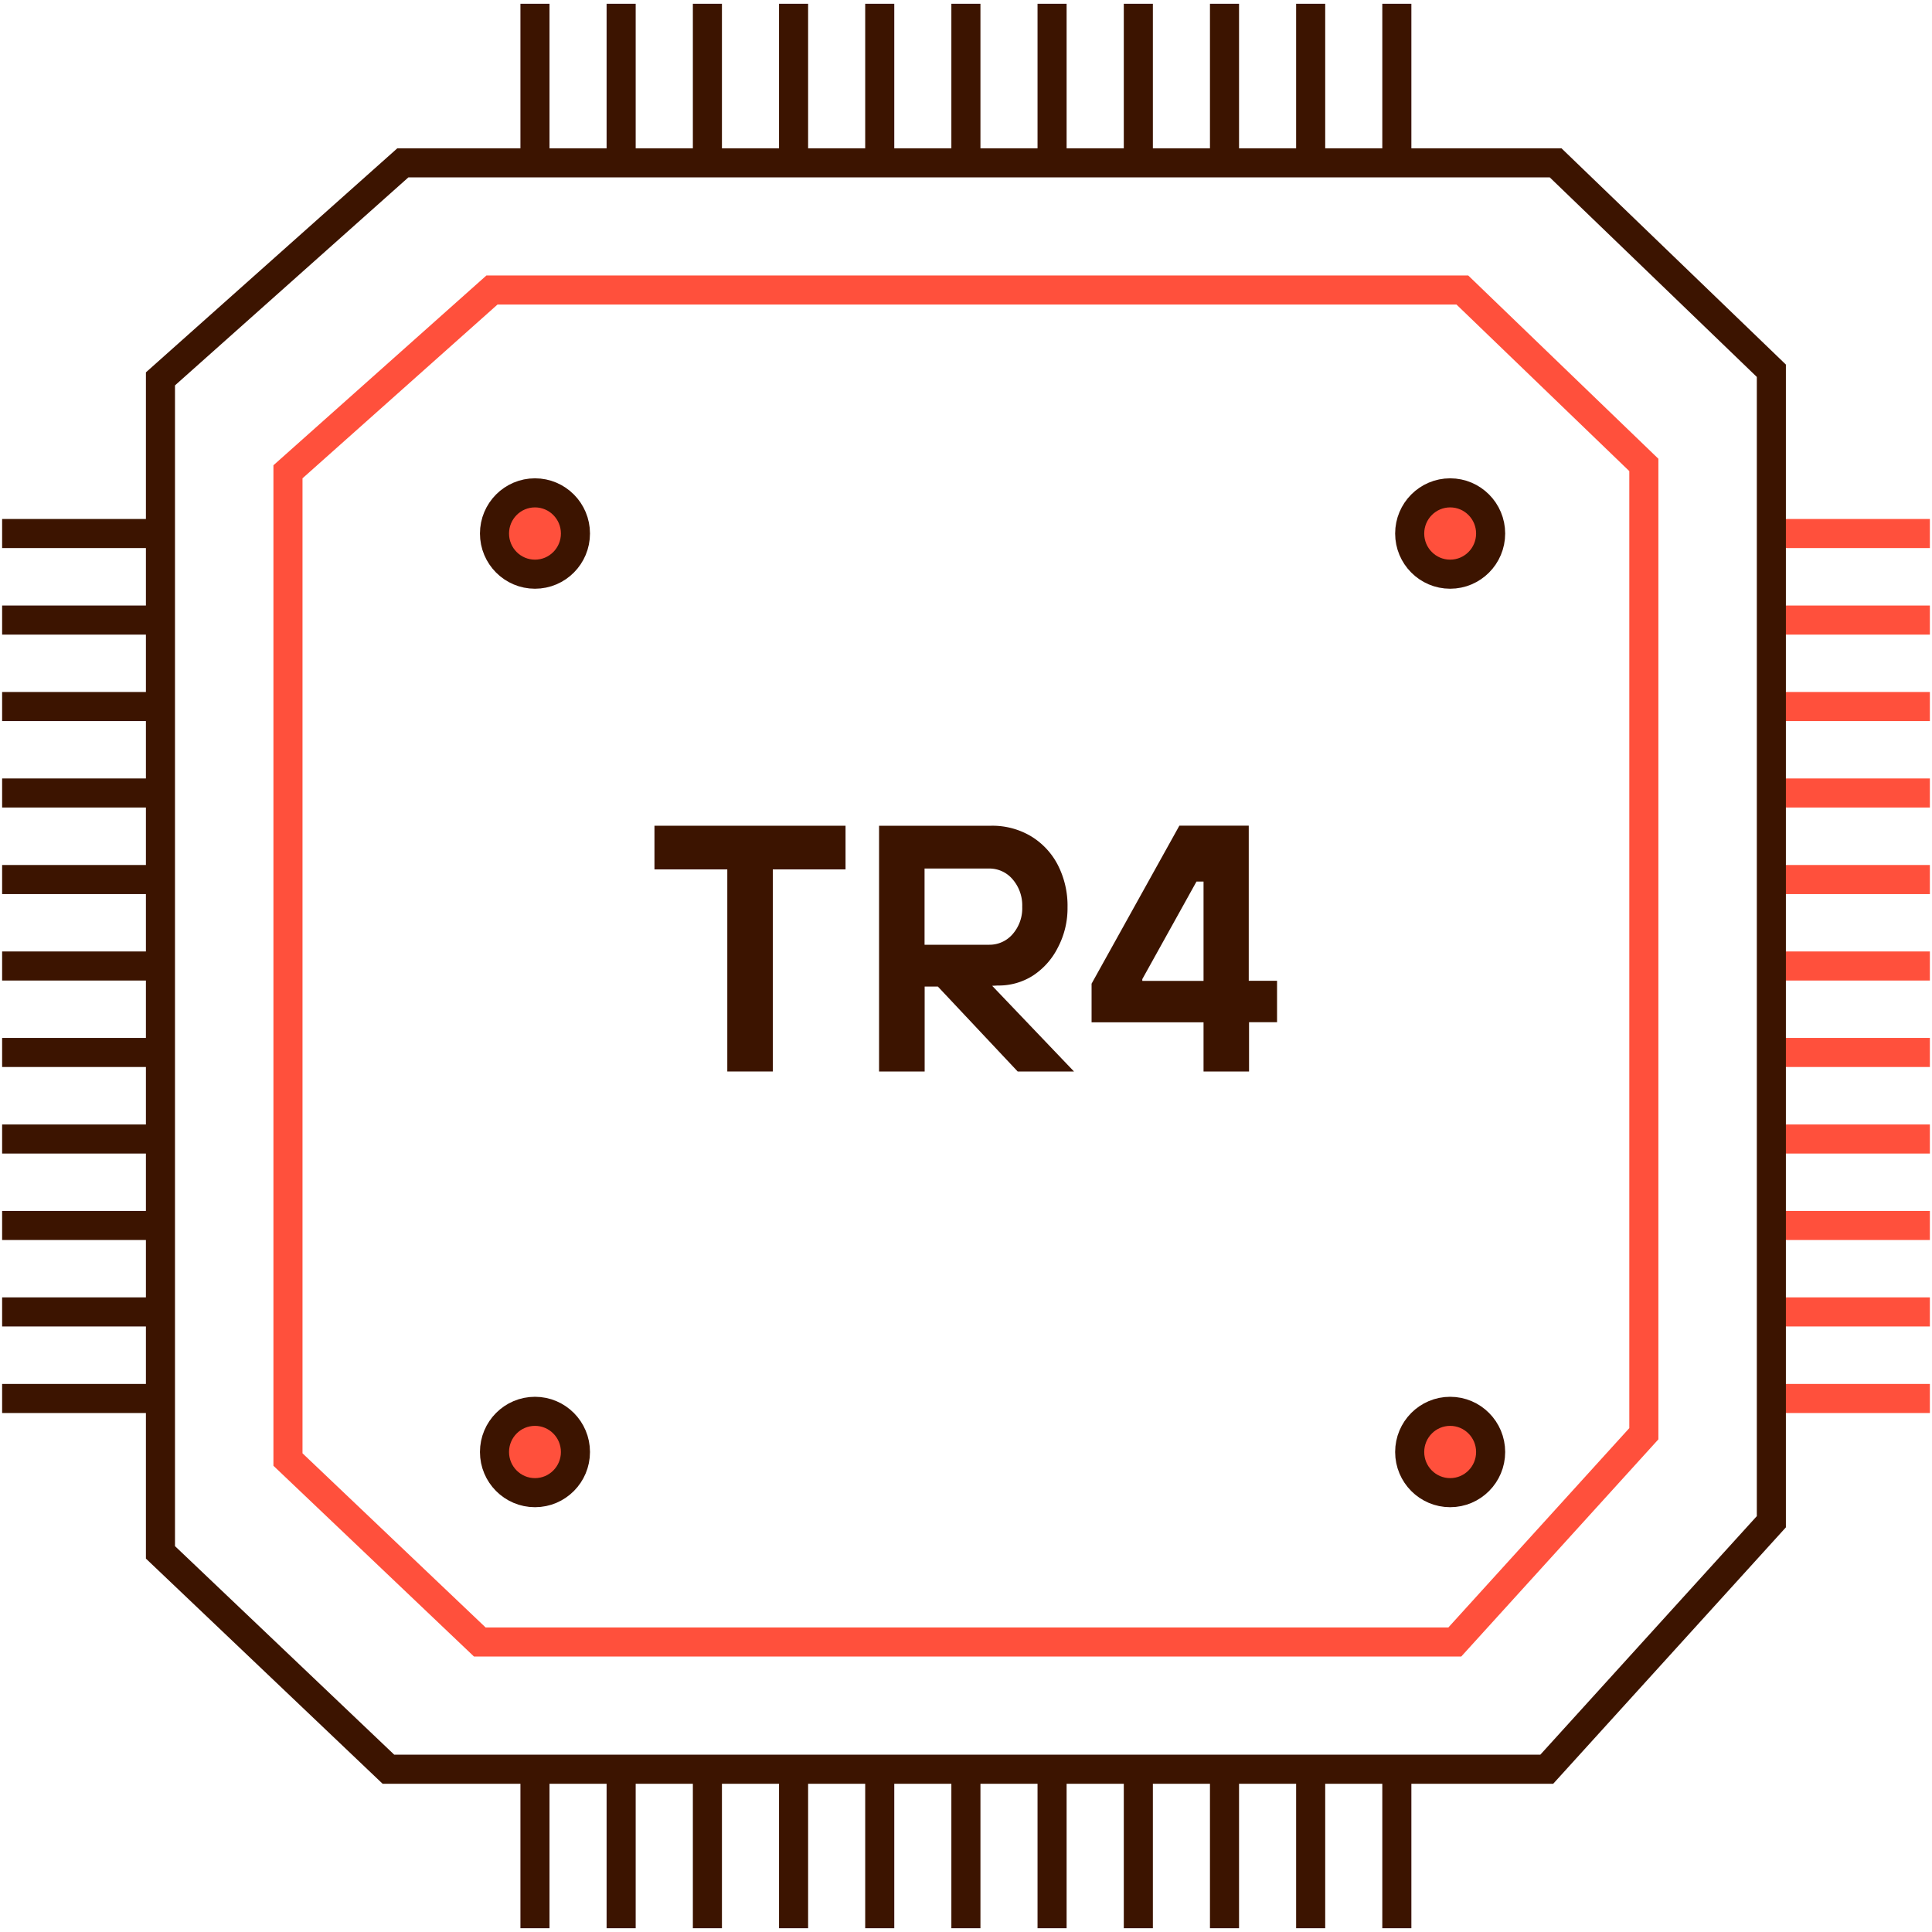<svg id="Warstwa_1" data-name="Warstwa 1" xmlns="http://www.w3.org/2000/svg" viewBox="0 0 200 200"><defs><style>.cls-1,.cls-2{fill:none;}.cls-1{stroke:#ff503c;}.cls-1,.cls-2,.cls-3{stroke-miterlimit:10;stroke-width:3.01px;}.cls-2,.cls-3{stroke:#3c1400;}.cls-3{fill:#ff503c;}.cls-4{fill:#3c1400;}</style></defs><line class="cls-1" x1="183.37" y1="144.77" x2="199.78" y2="144.77"/><line class="cls-1" x1="183.37" y1="135.81" x2="199.78" y2="135.81"/><line class="cls-1" x1="183.37" y1="126.86" x2="199.78" y2="126.86"/><line class="cls-1" x1="183.37" y1="117.91" x2="199.78" y2="117.91"/><line class="cls-1" x1="183.37" y1="108.95" x2="199.78" y2="108.95"/><line class="cls-1" x1="183.37" y1="100" x2="199.78" y2="100"/><line class="cls-1" x1="183.37" y1="91.05" x2="199.78" y2="91.05"/><line class="cls-1" x1="183.37" y1="82.09" x2="199.78" y2="82.09"/><line class="cls-1" x1="183.37" y1="73.14" x2="199.78" y2="73.14"/><line class="cls-1" x1="183.37" y1="64.19" x2="199.78" y2="64.19"/><line class="cls-1" x1="183.37" y1="55.23" x2="199.78" y2="55.23"/><line class="cls-2" x1="0.22" y1="144.77" x2="16.63" y2="144.77"/><line class="cls-2" x1="0.22" y1="135.81" x2="16.63" y2="135.81"/><line class="cls-2" x1="0.22" y1="126.86" x2="16.63" y2="126.86"/><line class="cls-2" x1="0.22" y1="117.91" x2="16.63" y2="117.91"/><line class="cls-2" x1="0.22" y1="108.95" x2="16.63" y2="108.95"/><line class="cls-2" x1="0.22" y1="100" x2="16.63" y2="100"/><line class="cls-2" x1="0.22" y1="91.05" x2="16.63" y2="91.05"/><line class="cls-2" x1="0.22" y1="82.09" x2="16.63" y2="82.09"/><line class="cls-2" x1="0.22" y1="73.14" x2="16.63" y2="73.14"/><line class="cls-2" x1="0.22" y1="64.19" x2="16.63" y2="64.19"/><line class="cls-2" x1="0.22" y1="55.23" x2="16.63" y2="55.23"/><polygon class="cls-2" points="16.61 39.22 16.61 160.7 40.21 183.15 160.12 183.15 183.37 157.53 183.37 38.38 161.04 16.86 41.7 16.86 16.61 39.22"/><polygon class="cls-1" points="29.81 48.84 29.81 151.09 49.67 169.98 150.6 169.98 170.17 148.42 170.17 48.13 151.38 30.02 50.93 30.02 29.81 48.84"/><line class="cls-2" x1="55.38" y1="183.15" x2="55.38" y2="199.61"/><line class="cls-2" x1="64.3" y1="183.15" x2="64.3" y2="199.61"/><line class="cls-2" x1="73.23" y1="183.15" x2="73.23" y2="199.61"/><line class="cls-2" x1="82.15" y1="183.15" x2="82.15" y2="199.61"/><line class="cls-2" x1="91.07" y1="183.15" x2="91.07" y2="199.61"/><line class="cls-2" x1="99.99" y1="183.15" x2="99.99" y2="199.61"/><line class="cls-2" x1="108.91" y1="183.15" x2="108.91" y2="199.61"/><line class="cls-2" x1="117.84" y1="183.15" x2="117.84" y2="199.61"/><line class="cls-2" x1="126.76" y1="183.15" x2="126.76" y2="199.61"/><line class="cls-2" x1="135.68" y1="183.15" x2="135.68" y2="199.61"/><line class="cls-2" x1="144.6" y1="183.15" x2="144.6" y2="199.61"/><line class="cls-2" x1="55.38" y1="0.39" x2="55.38" y2="16.85"/><line class="cls-2" x1="64.3" y1="0.39" x2="64.3" y2="16.85"/><line class="cls-2" x1="73.23" y1="0.39" x2="73.23" y2="16.85"/><line class="cls-2" x1="82.15" y1="0.39" x2="82.15" y2="16.85"/><line class="cls-2" x1="91.07" y1="0.39" x2="91.07" y2="16.85"/><line class="cls-2" x1="99.99" y1="0.39" x2="99.99" y2="16.85"/><line class="cls-2" x1="108.91" y1="0.39" x2="108.91" y2="16.85"/><line class="cls-2" x1="117.84" y1="0.39" x2="117.84" y2="16.85"/><line class="cls-2" x1="126.76" y1="0.39" x2="126.76" y2="16.85"/><line class="cls-2" x1="135.68" y1="0.39" x2="135.68" y2="16.85"/><line class="cls-2" x1="144.6" y1="0.39" x2="144.6" y2="16.85"/><ellipse class="cls-3" cx="55.38" cy="55.23" rx="4.19" ry="4.21"/><ellipse class="cls-3" cx="55.38" cy="150.31" rx="4.19" ry="4.21"/><ellipse class="cls-3" cx="150.12" cy="55.23" rx="4.19" ry="4.21"/><ellipse class="cls-3" cx="150.12" cy="150.31" rx="4.19" ry="4.21"/><path class="cls-4" d="M80,110.92H75.29V90H67.75V85.48H87.53V90H80Z"/><path class="cls-4" d="M102.71,102.05l8.47,8.87h-5.83l-8.26-8.79H95.72v8.79H91V85.48h11.63a7.8,7.8,0,0,1,4.07,1.07,7.48,7.48,0,0,1,2.81,3,9.25,9.25,0,0,1,1,4.38,8.72,8.72,0,0,1-1,4.16,7.46,7.46,0,0,1-2.62,2.93,6.58,6.58,0,0,1-3.61,1Zm-7-4.25h6.7a3.15,3.15,0,0,0,2.41-1.09,4.06,4.06,0,0,0,1-2.84,4.12,4.12,0,0,0-1-2.85,3.14,3.14,0,0,0-2.41-1.11h-6.7Z"/><path class="cls-4" d="M129.3,110.92h-4.71v-5.09H113v-4l9.09-16.36h7.18v16.06h2.93v4.29H129.3Zm-11.05-9.56v.18h6.34V91.26h-.73Z"/></svg>